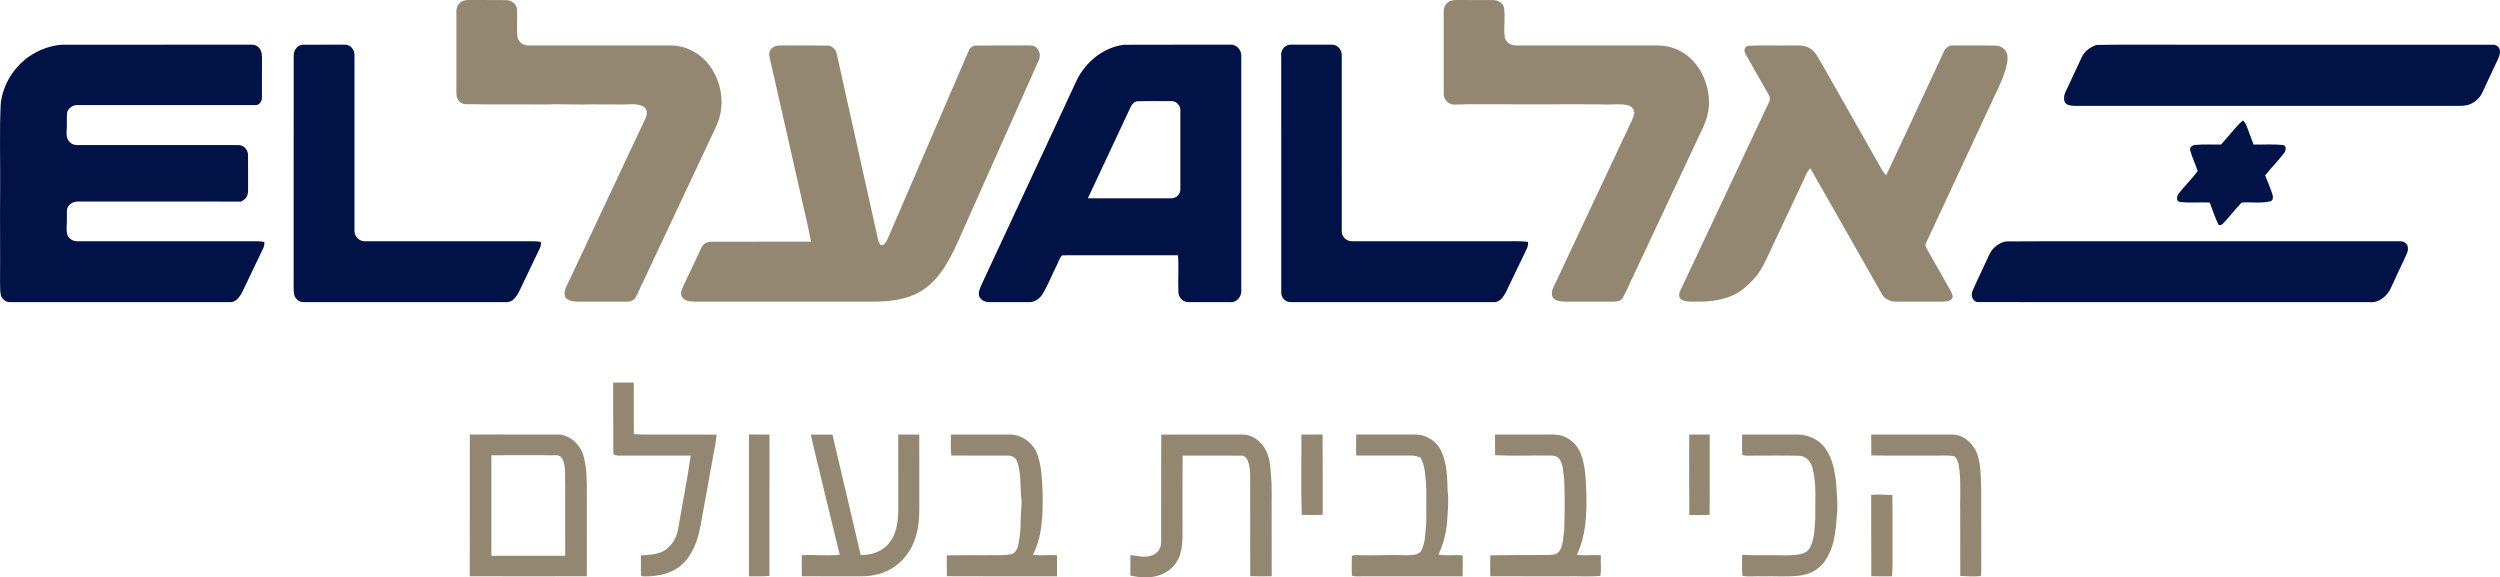 <?xml version="1.0" encoding="UTF-8" standalone="no"?>
<svg
   xmlns:dc="http://purl.org/dc/elements/1.1/"
   xmlns:cc="http://creativecommons.org/ns#"
   xmlns:rdf="http://www.w3.org/1999/02/22-rdf-syntax-ns#"
   xmlns:svg="http://www.w3.org/2000/svg"
   xmlns="http://www.w3.org/2000/svg"
   xmlns:sodipodi="http://sodipodi.sourceforge.net/DTD/sodipodi-0.dtd"
   xmlns:inkscape="http://www.inkscape.org/namespaces/inkscape"
   width="2758.789"
   height="637.186"
   viewBox="0 0 2069.092 477.889"
   version="1.1"
   id="svg2"
   inkscape:version="0.92.3 (2405546, 2018-03-11)"
   sodipodi:docname="Logo_of_El_Al_Israel_Airlines.svg">
  <defs
     id="defs60" />
  <sodipodi:namedview
     pagecolor="#ffffff"
     bordercolor="#666666"
     borderopacity="1"
     objecttolerance="10"
     gridtolerance="10"
     guidetolerance="10"
     inkscape:pageopacity="0"
     inkscape:pageshadow="2"
     inkscape:window-width="1920"
     inkscape:window-height="1005"
     id="namedview58"
     showgrid="false"
     fit-margin-top="0"
     fit-margin-left="0"
     fit-margin-right="0"
     fit-margin-bottom="0"
     inkscape:zoom="0.4596219"
     inkscape:cx="1379.3947"
     inkscape:cy="318.59285"
     inkscape:window-x="-9"
     inkscape:window-y="-9"
     inkscape:window-maximized="1"
     inkscape:current-layer="svg2" />
  <path
     d="m 382.582,1.05 c 3.02,-1.38 6.41,-0.98 9.62,-1.04 8.99,0.15 17.99,-0.11 26.98,0.09 4.12,0.06 8.26,3.08 8.68,7.35 0.52,7.64 -0.39,15.34 0.37,22.96 0.68,4.76 5.41,7.64 10,7.22 39.31,0.03 78.62,0 117.92,0.01 11.12,0.24 21.75,5.71 29.03,14 10.87,12.76 15,31.18 9.75,47.21 -2.76,8.01 -6.94,15.42 -10.35,23.15 -17.33,36.88 -34.75,73.71 -52.01,110.62 -2.41,4.43 -3.96,9.29 -6.61,13.59 -1.57,2.7 -4.8,3.62 -7.75,3.46 -13.32,-0.04 -26.65,-0.03 -39.97,0 -3.52,-0.09 -7.54,-0.5 -10.08,-3.23 -1.69,-2.92 -0.66,-6.59 0.69,-9.46 21.76,-46.22 43.46,-92.48 65.22,-138.7 1.79,-3.24 2.1,-8.15 -1.65,-10.13 -5.55,-3.01 -12.16,-1.54 -18.17,-1.61 -7.68,-0.35 -15.35,0.2 -23.02,-0.22 -13.02,0.61 -26.04,-0.48 -39.07,0.17 -22.28,-0.25 -44.58,0.12 -66.87,-0.28 -3.36,-0.02 -6.13,-2.77 -7.2,-5.78 -0.6,-2.96 -0.31,-6 -0.35,-8.99 0.04,-20.69 0.02,-41.37 0,-62.06 -0.1,-3.35 1.69,-6.94 4.84,-8.33 z"
     id="path6"
     style="fill:#948771;fill-opacity:1;stroke:none"
     inkscape:connector-curvature="0" />
  <path
     d="m 1199.662,1.11 c 2.66,-1.29 5.69,-1.07 8.57,-1.1 9,0.1 18,-0.03 27.01,0.03 3.77,-0.07 8.03,1.75 9.36,5.54 1.57,8.2 -0.34,16.59 0.77,24.83 0.49,4.7 5.44,7.45 9.83,7.24 39,-0.03 78,0.02 117.01,-0.03 8.26,0.04 16.52,2.75 23.2,7.62 12.98,9.55 19.7,26.27 18.96,42.12 -0.44,9.28 -4.51,17.69 -8.51,25.87 -18.25,39.04 -36.73,77.98 -54.97,117.03 -2.86,5.5 -4.89,11.42 -8.15,16.7 -1.61,2.48 -4.9,2.63 -7.54,2.71 -12.69,-0.02 -25.38,-0.05 -38.07,0.01 -3.56,-0.03 -7.33,-0.12 -10.51,-1.9 -2.99,-2.03 -2.52,-6.27 -1.32,-9.2 21.07,-44.89 42.25,-89.73 63.28,-134.65 1.36,-3.11 3.16,-6.08 3.89,-9.43 0.7,-3.35 -1.84,-6.58 -5.03,-7.32 -7.29,-1.81 -14.84,-0.13 -22.23,-0.8 -27,-0.23 -54.01,0.15 -81.01,-0.08 -13.35,0.08 -26.69,-0.23 -40.02,0.27 -4.99,0.45 -9.62,-4.16 -9.32,-9.12 0.01,-22.68 0.02,-45.36 0,-68.04 -0.13,-3.37 1.72,-6.82 4.8,-8.3 z"
     id="path8"
     style="fill:#948771;fill-opacity:1;stroke:none"
     inkscape:connector-curvature="0" />
  <path
     style="fill:#001246;fill-opacity:1;stroke:none;stroke-width:1.333"
     d="M 1358.897 49.27 C 1358.483 49.255 1358.064 49.266 1357.643 49.307 C 1318.523 49.413 1279.403 49.214 1240.297 49.414 C 1217.39 52.281 1197.576 68.613 1187.883 89.213 C 1152.683 164.76 1117.509 240.334 1082.322 315.881 C 1080.896 319.694 1078.883 324.134 1081.123 328.014 C 1083.283 331.854 1087.924 333.561 1092.164 333.414 C 1106.884 333.387 1121.616 333.427 1136.336 333.4 C 1142.723 333.334 1148.11 328.8 1151.15 323.467 C 1156.777 313.96 1160.643 303.573 1165.643 293.76 C 1167.816 289.813 1168.844 285.027 1172.084 281.801 C 1181.484 281.494 1190.897 281.813 1200.297 281.68 C 1233.51 281.706 1266.724 281.693 1299.924 281.68 C 1301.031 295.12 1299.709 308.587 1300.402 322.027 C 1300.096 328.214 1305.977 334.094 1312.217 333.414 C 1327.35 333.401 1342.482 333.388 1357.629 333.428 C 1364.549 334.161 1370.364 327.187 1369.764 320.533 L 1369.764 61.881 C 1370.214 55.731 1365.097 49.488 1358.897 49.27 z M 1274.189 111.555 C 1280.236 111.57 1286.282 111.627 1292.322 111.613 C 1297.896 111.147 1302.911 116.495 1302.551 121.975 C 1302.591 150.855 1302.604 179.747 1302.551 208.641 C 1302.951 214.187 1297.736 219.134 1292.283 218.881 C 1261.67 218.868 1231.057 218.974 1200.457 218.814 C 1216.217 184.948 1232.256 151.201 1248.043 117.334 C 1249.656 114.401 1252.443 111.561 1256.057 111.748 C 1262.097 111.568 1268.143 111.54 1274.189 111.555 z "
     transform="scale(0.75)"
     id="path10" />
  <path
     d="m 24.342,46.56 c 7.98,-5.34 17.3,-8.89 26.92,-9.55 51.32,-0.03 102.65,0.02 153.98,-0.03 2.51,0.08 5.28,-0.44 7.45,1.17 3.22,1.85 4.19,5.8 4.13,9.26 -0.04,11.02 0.05,22.04 -0.04,33.06 0.21,3.19 -2.07,6.78 -5.58,6.5 -48.97,-0.01 -97.95,0 -146.93,-0.01 -3.73,-0.22 -7.38,2.27 -8.66,5.75 -0.62,4.88 0.04,9.82 -0.42,14.72 -0.2,3.55 -0.3,7.82 2.72,10.32 1.59,1.74 3.99,2.35 6.28,2.3 44.36,0.02 88.72,-0.03 133.08,0.03 4.47,-0.14 8.08,3.95 8,8.31 0.15,8.7 -0.02,17.4 0.07,26.1 -0.03,2.95 0.26,6.18 -1.43,8.77 -0.95,1.68 -2.81,2.49 -4.32,3.58 -44.81,-0.12 -89.62,-0.02 -134.43,-0.06 -3.21,-0.12 -6.63,1.05 -8.5,3.78 -1.96,2.53 -1.13,5.92 -1.31,8.88 0.3,5.04 -0.99,10.2 0.48,15.15 1.37,3.24 4.86,5.18 8.32,5.09 47.34,0 94.68,0 142.02,0 4.19,0.03 8.42,-0.25 12.56,0.53 0.53,3.57 -1.59,6.6 -3,9.68 -5.07,10.56 -10.11,21.13 -15.17,31.69 -2.08,3.91 -5.26,8.87 -10.33,8.48 -60.68,-0.02 -121.35,0 -182.03,-0.01 -3.2,0.14 -6.09,-2.21 -7.34,-5.03 -0.9,-3.79 -0.75,-7.73 -0.82,-11.6 0.22,-25.66 -0.19,-51.32 0.08,-76.99 0.23,-23.66 -0.69,-47.34 0.51,-70.99 1.84,-15.57 10.82,-30.01 23.71,-38.88 z"
     id="path12"
     style="fill:#001246;fill-opacity:1;stroke:none"
     inkscape:connector-curvature="0"
     sodipodi:nodetypes="ccccccccccccccccccccccccccccccccc" />
  <path
     d="m 243.072,46.52 c -0.21,-4.29 2.5,-9 7.05,-9.48 11.71,-0.11 23.41,0 35.12,-0.05 4.51,-0.34 8.29,4.04 8.13,8.4 0,48.36 0,96.72 0,145.08 -0.37,4.85 3.78,9.46 8.73,9.19 44.04,0.05 88.08,0.01 132.12,0.02 4.49,0.06 9.03,-0.29 13.48,0.55 0,1.73 0.02,3.52 -0.87,5.08 -5.36,11.24 -10.79,22.44 -16.09,33.7 -2.24,4.44 -4.91,10.34 -10.44,11.02 -56.4,0.05 -112.79,0.01 -169.19,0.02 -4.11,0.16 -7.65,-3.56 -7.85,-7.57 -0.52,-5.66 -0.08,-11.36 -0.24,-17.03 0.02,-4.68 0.02,-9.35 0,-14.03 0.05,-54.96 -0.04,-109.93 0.05,-164.9 z"
     id="path14"
     style="fill:#001246;fill-opacity:1;stroke:none"
     inkscape:connector-curvature="0"
     sodipodi:nodetypes="cccccccccccccccc" />
  <path
     d="m 639.962,39.08 c 2.42,-1.67 5.48,-1.43 8.27,-1.48 12.01,0.14 24.02,-0.07 36.02,0.09 3.94,-0.13 7.5,2.78 8.21,6.65 10.88,49.4 22.09,98.73 32.95,148.14 0.9,3.55 1.13,7.56 3.6,10.46 3.24,0.39 4.57,-3.1 5.73,-5.45 22.16,-51.67 44.59,-103.23 66.75,-154.9 0.98,-2.82 3.51,-5.02 6.61,-4.89 14.03,-0.19 28.08,0.05 42.12,-0.1 2.65,0.01 5.81,-0.23 7.69,2.07 3.08,2.82 3.38,7.38 1.48,10.96 -22.3,50.25 -44.8,100.42 -67.15,150.65 -6.49,14.12 -14.2,28.68 -27.19,37.87 -12.09,8.58 -27.42,10.45 -41.87,10.52 -49.66,-0.05 -99.32,-0.01 -148.97,-0.01 -3.41,-0.13 -7.4,-0.49 -9.47,-3.6 -2.44,-2.77 -0.27,-6.53 0.81,-9.43 5.16,-10.56 9.98,-21.27 15.1,-31.85 1.54,-3.81 5.84,-4.83 9.56,-4.72 27.01,-0.01 54.02,0.04 81.03,-0.03 -2.74,-14.66 -6.53,-29.11 -9.62,-43.71 -8.27,-36.26 -16.39,-72.56 -24.67,-108.82 -0.99,-3.09 0.12,-6.79 3.01,-8.42 z"
     id="path16"
     style="fill:#948771;fill-opacity:1;stroke:none"
     inkscape:connector-curvature="0" />
  <path
     d="m 1060.402,46.46 c -0.82,-4.61 2.95,-9.63 7.75,-9.47 11.35,0 22.69,0.02 34.04,0 4.52,-0.35 8.32,4.06 8.29,8.39 0.01,48.69 -0.01,97.37 0.01,146.05 -0.11,4.58 4.11,8.47 8.65,8.23 40.67,0.05 81.34,0 122.01,0.02 7.84,0.25 15.75,-0.58 23.54,0.56 0.46,3.54 -1.64,6.57 -3,9.66 -5.15,10.58 -10.15,21.23 -15.29,31.81 -2.05,3.88 -5.15,8.7 -10.15,8.35 -56.03,-0.02 -112.06,0 -168.09,0 -4.39,0.13 -8.28,-4.17 -7.75,-8.54 0,-65.02 0.02,-130.04 -0.01,-195.06 z"
     id="path18"
     style="fill:#001246;fill-opacity:1;stroke:none"
     inkscape:connector-curvature="0"
     sodipodi:nodetypes="cccccccccccccc" />
  <path
     d="m 1444.642,44.59 c -1.76,-2.55 -0.76,-6.45 2.65,-6.67 10.92,-0.68 21.91,-0.07 32.86,-0.28 5.64,0.18 11.69,-0.86 16.93,1.82 5.99,3.16 8.41,9.85 11.82,15.28 15.29,27.05 30.72,54.04 46.02,81.09 1.77,3.27 3.48,6.64 6.15,9.32 15.95,-34.01 31.75,-68.09 47.61,-102.14 1.21,-3.05 4.02,-5.56 7.48,-5.36 11.68,0 23.37,-0.08 35.06,0.04 4.69,-0.14 9.13,3.16 10.13,7.79 0.72,5.11 -0.86,10.18 -2.44,14.98 -3.01,9.31 -7.9,17.84 -11.79,26.78 -17.66,38.03 -35.4,76.01 -53.11,114.02 -1.1,1.71 0.1,3.53 0.93,5.07 6.55,11.53 13.13,23.05 19.63,34.62 0.77,1.96 2.5,4.64 0.74,6.53 -2.08,2.1 -5.31,2.08 -8.04,2.2 -12.69,-0.07 -25.39,0 -38.07,-0.03 -4.73,0.03 -9.64,-2.13 -11.82,-6.5 -19.77,-34.6 -39.26,-69.35 -59.11,-103.89 -3.03,2.81 -4.1,6.87 -5.86,10.46 -8.67,18.28 -17.24,36.61 -25.88,54.9 -4.05,8.44 -7.43,17.38 -13.54,24.62 -5.49,6.31 -11.83,12.18 -19.6,15.53 -9.79,4.25 -20.66,5.03 -31.21,4.92 -3.61,-0.03 -7.48,0.1 -10.68,-1.81 -2.26,-1.59 -2.1,-4.84 -0.93,-7.05 24.68,-52.28 49.16,-104.67 73.85,-156.95 0.87,-1.93 0.32,-4.1 -0.75,-5.82 -6.41,-11.12 -12.78,-22.27 -19.03,-33.47 z"
     id="path20"
     style="fill:#948771;fill-opacity:1;stroke:none"
     inkscape:connector-curvature="0" />
  <path
     d="m 1735.202,37.19 c 22.98,-0.45 46.01,-0.06 69,-0.19 86.35,0 172.69,0 259.03,0 2.66,-0.18 5.31,1.86 5.74,4.53 0.56,3.1 -0.96,6.03 -2.2,8.76 -4.2,8.74 -8.15,17.59 -12.32,26.33 -1.92,4.2 -5.47,7.48 -9.62,9.42 -4.6,2.03 -9.75,1.54 -14.63,1.59 -101.33,-0.01 -202.66,0 -303.98,-0.01 -4.95,-0.25 -10.08,0.73 -14.85,-0.89 -3.93,-1.68 -3.54,-6.83 -2.11,-10.11 4.64,-9.82 9.15,-19.7 13.78,-29.53 2.33,-4.92 7.09,-8.24 12.16,-9.9 z"
     id="path22"
     style="fill:#001246;fill-opacity:1;stroke:none"
     inkscape:connector-curvature="0"
     sodipodi:nodetypes="ccccccccccccc" />
  <path
     d="m 1838.252,119.63 c 6.09,-6.63 11.38,-14.05 18.13,-20.03 1.16,1.34 2.3,2.77 2.93,4.47 1.93,5.18 3.89,10.36 5.83,15.55 8.06,0.23 16.2,-0.45 24.23,0.36 3.18,0.47 2.69,4.63 1.12,6.58 -4.93,6.46 -10.67,12.25 -15.76,18.58 2.15,5.08 4.03,10.26 5.93,15.43 0.7,2.11 0.96,5.58 -1.87,6.1 -7.72,1.8 -15.72,0.41 -23.54,0.99 -5.41,5.56 -10.05,11.85 -15.46,17.42 -0.85,1.11 -2.25,1.37 -3.52,1.17 -3.06,-5.95 -4.98,-12.42 -7.42,-18.64 -8.15,-0.35 -16.37,0.5 -24.46,-0.45 -3.46,-0.42 -2.98,-4.71 -1.3,-6.78 4.92,-6.53 10.96,-12.18 15.77,-18.8 -1.78,-5.81 -4.64,-11.25 -6.17,-17.13 -0.78,-2.77 2.18,-4.49 4.57,-4.54 6.97,-0.62 13.99,-0.12 20.99,-0.28 z"
     id="path26"
     style="fill:#001246;fill-opacity:1;stroke:none"
     inkscape:connector-curvature="0"
     sodipodi:nodetypes="ccccccccccccccccccc" />
  <path
     d="m 1660.492,199.82 c 49.21,-0.33 98.44,-0.04 147.66,-0.14 59.36,0.01 118.73,-0.02 178.09,0.02 3.28,-0.33 6.88,2.26 6.61,5.77 0.27,2.59 -1.09,4.88 -2.1,7.14 -4.08,8.67 -8.11,17.36 -12.14,26.05 -3.03,6.57 -9.9,12.17 -17.45,11.41 -107.95,-0.07 -215.91,0.04 -323.86,-0.05 -4.73,0 -6.57,-5.73 -4.66,-9.46 3.2,-7.51 6.86,-14.82 10.25,-22.24 2.35,-4.58 3.79,-9.87 7.69,-13.46 2.73,-2.55 6.14,-4.6 9.91,-5.04 z"
     id="path28"
     style="fill:#001246;fill-opacity:1;stroke:none"
     inkscape:connector-curvature="0"
     sodipodi:nodetypes="cccccccccccc" />
  <path
     d="m 507.502,316.63 c 5.67,0 11.35,0 17.02,-0.02 0.06,14.22 -0.04,28.44 0.05,42.65 7.21,0.69 14.46,0.27 21.69,0.38 15.61,0.08 31.23,-0.17 46.84,0.13 -0.43,5.65 -1.64,11.18 -2.68,16.74 -3.57,19.83 -7.23,39.65 -10.78,59.49 -2.25,11.54 -6.46,23.4 -15.43,31.45 -8.13,7.29 -19.42,9.59 -30.04,9.59 -1.28,-0.2 -3.85,0.5 -3.62,-1.63 -0.3,-5.23 0.02,-10.47 -0.13,-15.7 6.49,-0.62 13.46,-0.47 19.24,-3.93 6.83,-4.09 10.77,-11.67 11.85,-19.38 3.29,-19.79 7.33,-39.46 10.15,-59.31 -19.83,-0.06 -39.66,-0.01 -59.48,-0.02 -1.75,-0.04 -4.91,-0.16 -4.59,-2.64 -0.16,-19.26 0.03,-38.53 -0.09,-57.8 z"
     id="path30"
     style="fill:#948771;fill-opacity:1;stroke:none"
     inkscape:connector-curvature="0" />
  <path
     style="fill:#948771;fill-opacity:1;stroke:none"
     d="m 486.062,449.5 c -0.125,48.888 0.05,97.769 -0.062,146.656 40.362,0.125 80.731,0.15 121.094,0 -0.087,-28.925 -0.006,-57.856 -0.031,-86.781 0.175,-12.125 -0.113,-24.413 -3,-36.25 -2.962,-12.488 -14.238,-23.856 -27.625,-23.594 -30.125,0 -60.25,0.031 -90.375,-0.031 z m 55.781,21.438 c 11.153,-0.003 22.319,0 33.469,0.031 7.562,-0.212 8.431,9.162 9.219,14.75 0.463,29.75 0.056,59.506 0.219,89.281 -25.45,-0.075 -50.925,-0.081 -76.375,0.031 -0.037,-34.688 -0.037,-69.375 0,-104.062 11.15,-0.006 22.316,-0.028 33.469,-0.031 z"
     transform="scale(0.8)"
     id="path32"
     inkscape:connector-curvature="0" />
  <path
     d="m 619.852,359.6 c 5.67,0.05 11.35,0.04 17.02,0.04 -0.1,39 -0.01,78 -0.04,117 -5.66,0.54 -11.34,0.36 -17,0.32 0.02,-39.12 -0.03,-78.24 0.02,-117.36 z"
     id="path34"
     style="fill:#948771;fill-opacity:1;stroke:none"
     inkscape:connector-curvature="0" />
  <path
     d="m 671.082,359.67 c 5.95,-0.06 11.9,-0.06 17.86,0.02 7.79,33.22 15.69,66.41 23.41,99.65 8.84,0.17 18.17,-2.82 23.67,-10.09 6.05,-7.52 7.24,-17.47 7.42,-26.79 -0.03,-20.94 -0.01,-41.87 -0.02,-62.81 5.79,-0.04 11.58,-0.09 17.37,0.07 0.14,17.24 0.02,34.48 0.06,51.72 -0.02,10.86 0.53,22.03 -2.91,32.51 -3.45,12.45 -12.35,23.46 -24.21,28.78 -7.29,3.45 -15.49,4.37 -23.48,4.28 -15.53,-0.09 -31.05,0.1 -46.58,-0.1 -0.14,-5.79 -0.09,-11.58 -0.1,-17.37 10.46,-0.71 20.97,0.75 31.41,-0.44 -4.97,-19.71 -9.49,-39.53 -14.4,-59.26 -3.05,-13.42 -6.72,-26.69 -9.5,-40.17 z"
     id="path36"
     style="fill:#948771;fill-opacity:1;stroke:none"
     inkscape:connector-curvature="0" />
  <path
     d="m 786.982,359.66 c 16.05,-0.05 32.11,0.01 48.17,-0.05 10.26,-0.22 20.09,6.87 23.43,16.53 3.59,10.03 3.85,20.83 4.32,31.37 0.27,17.4 0.08,35.75 -8.01,51.61 6.63,1 13.3,-0.21 19.95,0.5 -0.07,5.79 -0.08,11.58 -0.04,17.37 -30.36,-0.06 -60.73,0.12 -91.09,-0.09 -0.22,-5.76 -0.12,-11.52 -0.14,-17.28 9.86,0.08 19.72,-0.36 29.58,-0.09 7.74,-0.36 15.56,0.51 23.25,-0.72 3.79,-0.62 5.74,-4.47 6.39,-7.9 1.23,-6.41 1.96,-12.93 1.91,-19.46 -0.08,-6 1.15,-11.96 0.64,-17.97 -1.2,-10.51 0.06,-21.43 -3.54,-31.56 -1.08,-3.13 -4.39,-5.01 -7.61,-4.83 -15.63,-0.12 -31.26,0.08 -46.88,-0.08 -0.61,-5.77 -0.33,-11.57 -0.33,-17.35 z"
     id="path38"
     style="fill:#948771;fill-opacity:1;stroke:none"
     inkscape:connector-curvature="0" />
  <path
     d="m 961.092,359.67 c 22.41,-0.07 44.82,-0.01 67.23,-0.04 7.96,-0.16 14.84,5.33 18.77,11.89 3.56,6.34 4.4,13.76 4.73,20.91 1.18,10.63 0.44,21.34 0.64,32.01 0.02,17.48 -0.04,34.97 0.04,52.46 -5.92,0.13 -11.83,0.18 -17.74,-0.04 -0.16,-24.47 -0.02,-48.93 -0.07,-73.4 -0.08,-7.3 0.64,-14.85 -1.84,-21.85 -0.77,-2.43 -2.82,-4.74 -5.58,-4.49 -16.16,-0.16 -32.32,0 -48.49,-0.06 -0.22,18.45 -0.03,36.91 -0.09,55.37 -0.08,8.88 0.61,18 -2.03,26.62 -2.68,8.88 -10.56,15.74 -19.54,17.72 -7.08,1.95 -14.5,1.04 -21.58,-0.37 0,-5.65 -0.01,-11.3 0.01,-16.94 5.96,0.38 12.12,2.54 17.94,0.17 4.73,-1.43 7.68,-6.32 7.52,-11.14 0.08,-29.6 -0.07,-59.22 0.08,-88.82 z"
     id="path40"
     style="fill:#948771;fill-opacity:1;stroke:none"
     inkscape:connector-curvature="0" />
  <path
     d="m 1077.082,359.66 c 5.85,-0.04 11.7,0.01 17.56,-0.07 0.13,22.15 -0.03,44.3 0.08,66.46 -5.78,0.33 -11.58,0.34 -17.35,0.03 -0.73,-22.13 -0.17,-44.29 -0.29,-66.42 z"
     id="path42"
     style="fill:#948771;fill-opacity:1;stroke:none"
     inkscape:connector-curvature="0" />
  <path
     d="m 1122.462,359.6 c 14.93,0.06 29.86,0.05 44.79,0.01 5.62,-0.33 11.5,0.36 16.3,3.56 6.02,3.18 9.57,9.45 11.42,15.8 2.79,8.86 2.89,18.26 3.14,27.46 1.15,8.21 -0.02,16.45 -0.34,24.67 -0.69,9.67 -3.11,19.17 -7.25,27.94 6.65,1.09 13.4,-0.05 20.1,0.66 -0.09,5.76 -0.07,11.52 -0.05,17.28 -27.81,0.04 -55.61,-0.03 -83.42,0.04 -2.74,-0.07 -5.56,0.3 -8.21,-0.49 -0.34,-5.04 -0.29,-10.12 -0.11,-15.17 -0.29,-2.51 2.8,-1.67 4.34,-1.96 13.68,0.63 27.36,-0.5 41.04,0.18 3.96,-0.34 8.97,0.13 11.8,-3.21 3.96,-7.29 3.58,-15.9 4.4,-23.93 -0.19,-14.96 0.93,-30.04 -1.59,-44.87 -0.51,-3.09 -1.77,-5.98 -3.01,-8.82 -2.47,-0.91 -5.01,-1.81 -7.67,-1.71 -15.22,0.01 -30.43,0.06 -45.64,-0.01 -0.37,-5.81 -0.01,-11.62 -0.04,-17.43 z"
     id="path44"
     style="fill:#948771;fill-opacity:1;stroke:none"
     inkscape:connector-curvature="0" />
  <path
     d="m 1237.352,359.63 c 14.26,0 28.52,0.02 42.79,-0.01 4.31,0.02 8.78,-0.38 12.91,1.18 6.94,2.23 12.55,7.75 15.18,14.52 4.42,11.15 4.23,23.36 4.76,35.15 0.26,16.48 -0.6,33.59 -7.92,48.68 6.6,0.95 13.25,-0.25 19.86,0.48 -0.33,5.65 0.62,11.43 -0.47,17 -9.36,0.88 -18.82,0.11 -28.21,0.36 -20.92,-0.02 -41.84,0.04 -62.76,-0.03 -0.36,-5.79 -0.01,-11.58 -0.04,-17.37 15.26,-0.14 30.51,-0.26 45.78,-0.24 3.52,-0.29 7.87,0.45 10.62,-2.27 4.25,-4.95 3.66,-12.05 4.74,-18.12 0.43,-14.02 0.63,-28.07 -0.02,-42.09 -0.84,-5.67 -0.62,-11.94 -3.85,-16.91 -2.61,-3.69 -7.62,-2.81 -11.51,-2.93 -13.94,-0.13 -27.9,0.44 -41.82,-0.3 -0.04,-5.7 -0.01,-11.4 -0.04,-17.1 z"
     id="path46"
     style="fill:#948771;fill-opacity:1;stroke:none"
     inkscape:connector-curvature="0" />
  <path
     d="m 1398.062,359.67 c 5.65,-0.06 11.31,-0.03 16.98,-0.04 -0.09,22.18 0.13,44.37 -0.11,66.55 -5.6,0.14 -11.2,0.11 -16.79,0.06 -0.24,-22.19 -0.08,-44.38 -0.08,-66.57 z"
     id="path48"
     style="fill:#948771;fill-opacity:1;stroke:none"
     inkscape:connector-curvature="0" />
  <path
     d="m 1441.872,359.61 c 15.12,0.05 30.24,0.03 45.37,0.01 8.73,0.02 17.65,3.73 23.01,10.79 6.14,8.3 8.24,18.75 9.33,28.82 0.6,9.4 1.76,18.84 0.6,28.26 -0.81,12.26 -2.18,25.17 -9.05,35.72 -4.5,7.3 -12.53,11.99 -20.96,13.08 -10.58,1.41 -21.29,0.4 -31.92,0.7 -5.38,-0.3 -10.92,0.67 -16.19,-0.48 -0.56,-5.73 -0.1,-11.49 -0.19,-17.22 12.76,0.46 25.53,0.07 38.3,0.31 6.22,-0.44 14.35,0.02 17.83,-6.32 3.88,-7.6 3.88,-16.46 4.39,-24.79 -0.32,-13.67 1.25,-27.62 -2.25,-41 -1.26,-5.14 -5.2,-10.09 -10.86,-10.28 -13.34,-0.34 -26.7,-0.08 -40.04,-0.11 -2.4,-0.14 -4.97,0.37 -7.21,-0.59 -0.49,-5.62 -0.09,-11.27 -0.16,-16.9 z"
     id="path50"
     style="fill:#948771;fill-opacity:1;stroke:none"
     inkscape:connector-curvature="0" />
  <path
     d="m 1548.662,359.65 c 22.19,-0.04 44.39,0.02 66.59,-0.03 5.94,-0.09 11.72,2.75 15.64,7.16 5.07,5.2 7.14,12.53 7.83,19.59 1.44,12.66 0.94,25.41 1.02,38.12 0.02,15.99 -0.04,31.98 0.04,47.97 -0.06,1.45 -0.08,2.93 -0.46,4.34 -5.63,0.47 -11.3,0.23 -16.92,-0.1 -0.09,-16.77 0,-33.53 -0.05,-50.3 -0.3,-12.01 0.61,-24.07 -0.49,-36.05 -0.68,-4.47 -0.58,-10.06 -4.73,-12.92 -6.27,-0.84 -12.63,-0.16 -18.93,-0.37 -16.49,-0.08 -32.97,0.16 -49.45,-0.12 -0.08,-5.77 -0.04,-11.53 -0.09,-17.29 z"
     id="path52"
     style="fill:#948771;fill-opacity:1;stroke:none"
     inkscape:connector-curvature="0" />
  <path
     d="m 1548.662,409.57 c 5.84,-0.55 11.69,0.01 17.54,0.11 0.29,14.59 0.05,29.19 0.13,43.78 -0.12,7.83 0.31,15.68 -0.38,23.5 -5.74,0.05 -11.47,0.09 -17.19,-0.08 -0.16,-22.44 0.02,-44.88 -0.1,-67.31 z"
     id="path56"
     style="fill:#948771;fill-opacity:1;stroke:none"
     inkscape:connector-curvature="0" />
</svg>
